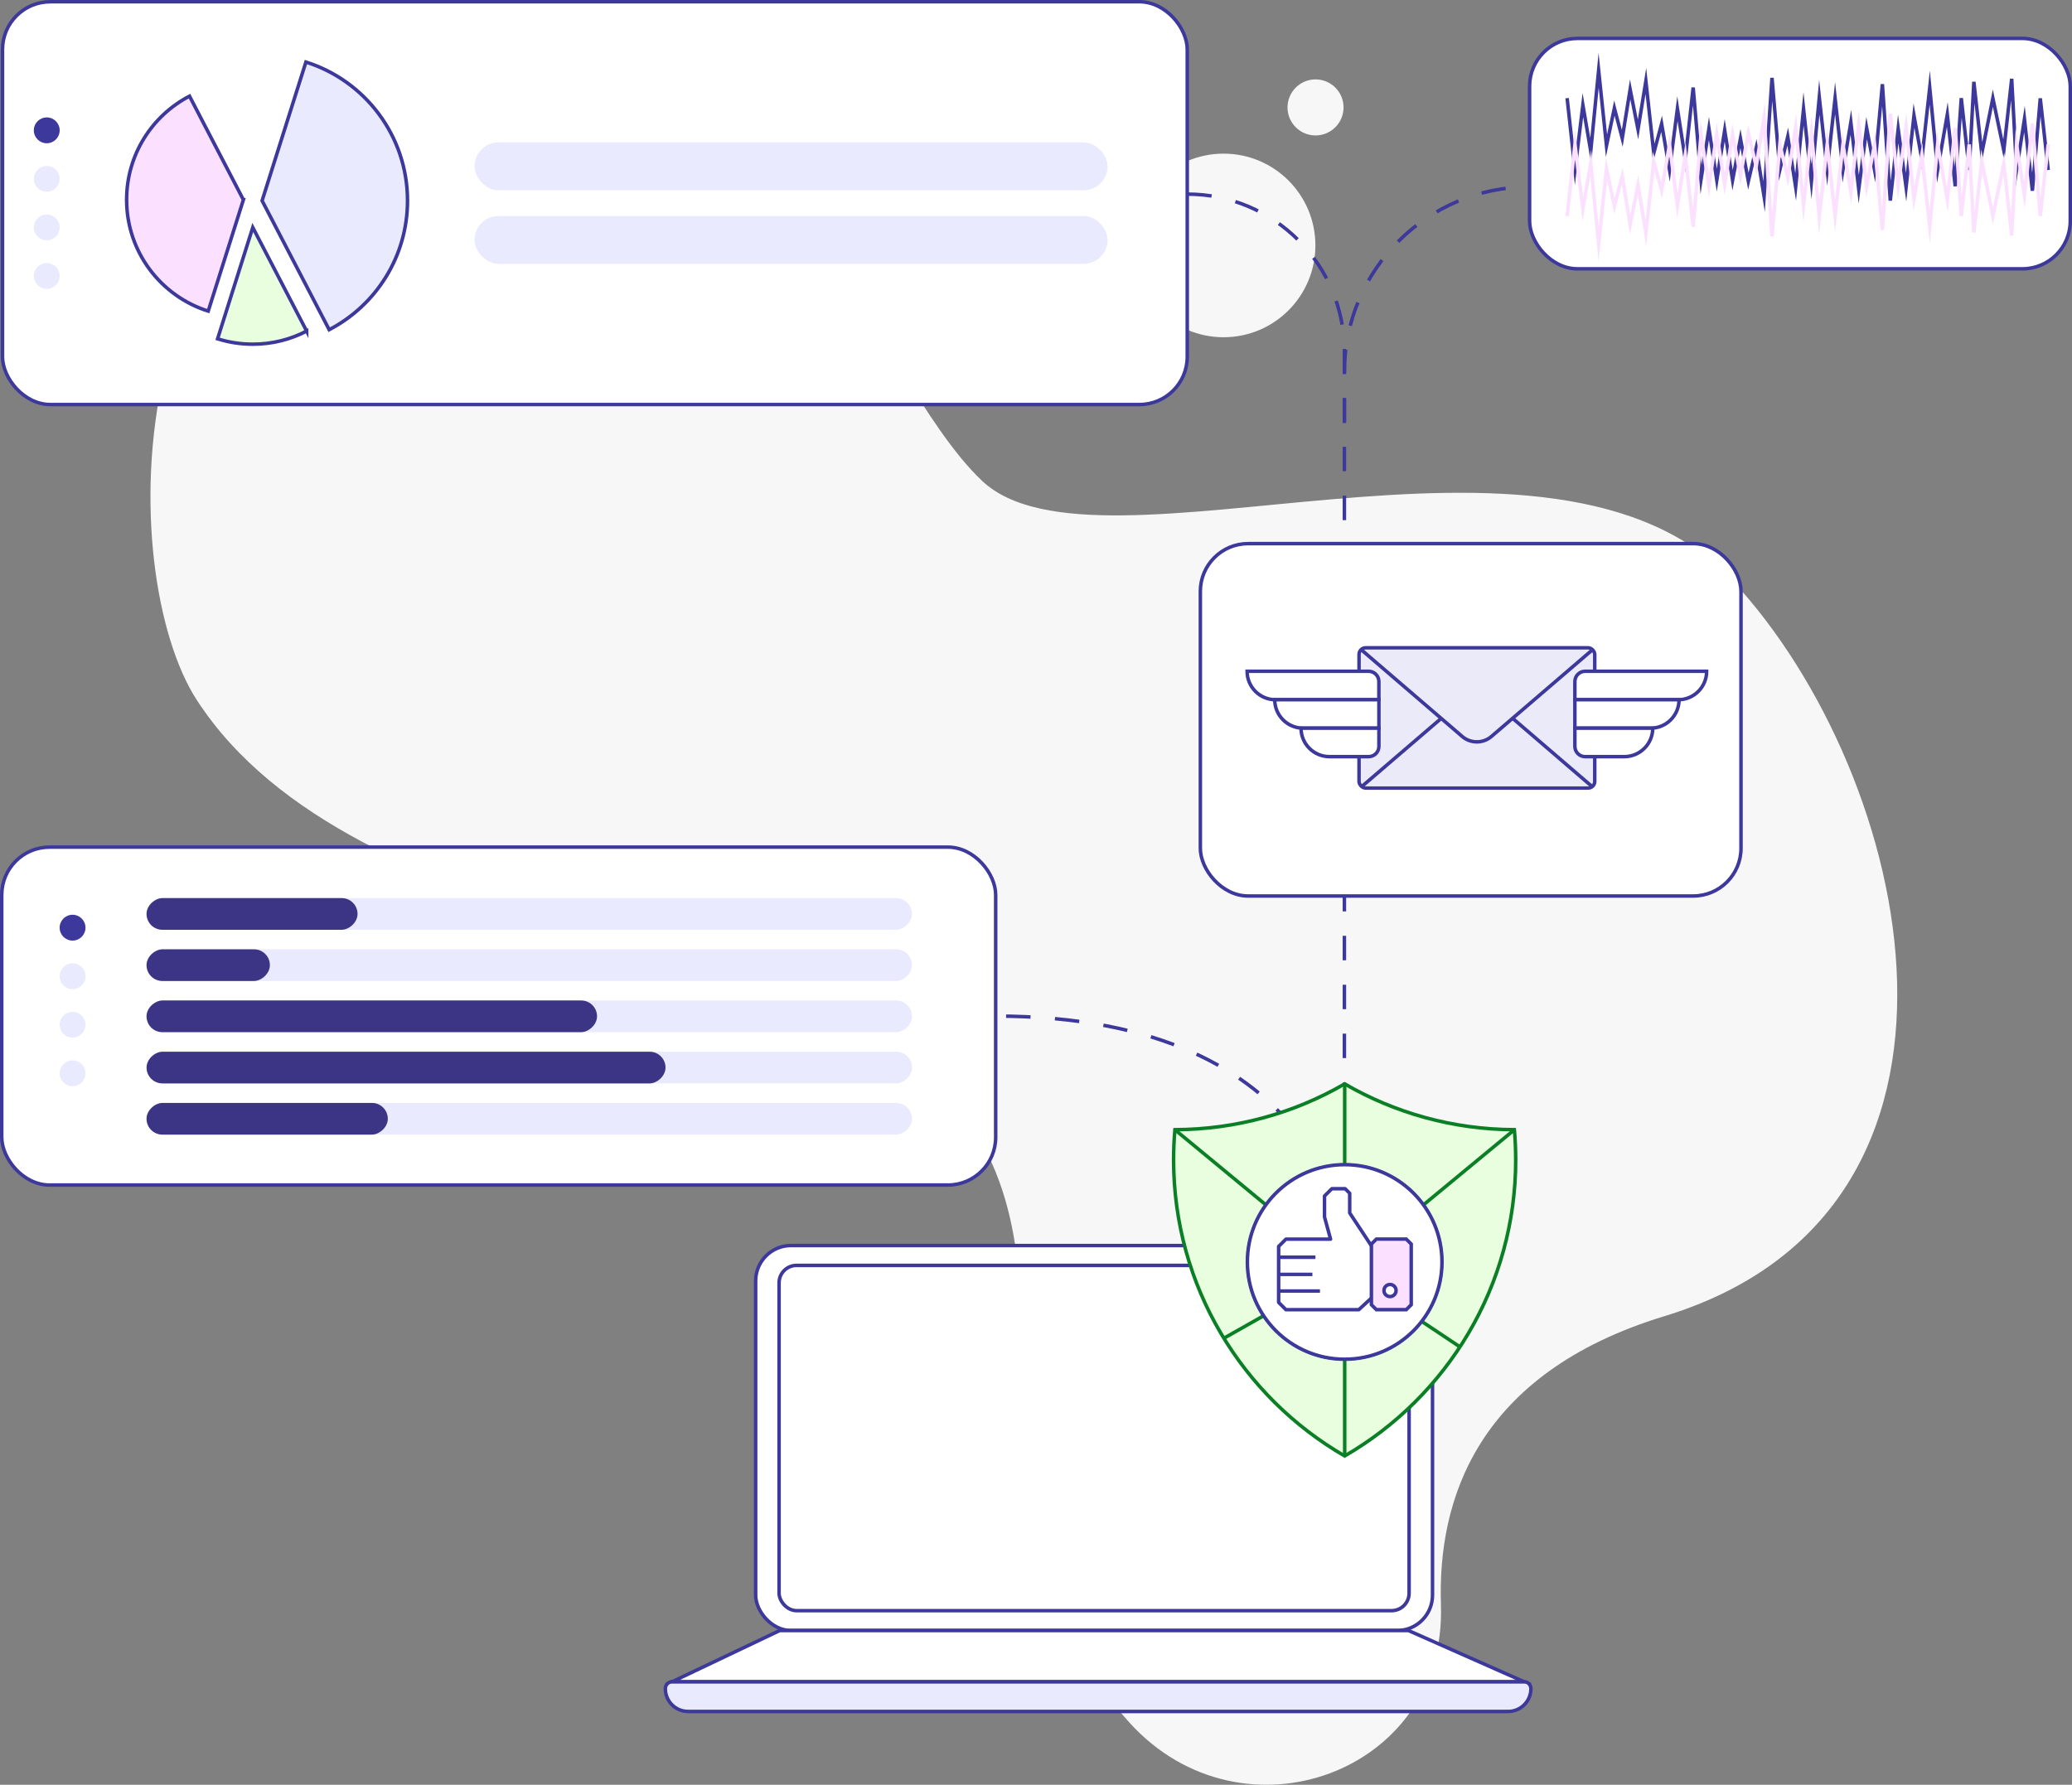 <?xml version="1.0" encoding="UTF-8"?>
<svg id="Layer_1" xmlns="http://www.w3.org/2000/svg" version="1.1" viewBox="0 0 593.06 510.91">
  <rect x="0" y="0" width="593.06" height="510.91" fill="#808080" stroke="none"/>
  <!-- Generator: Adobe Illustrator 29.3.0, SVG Export Plug-In . SVG Version: 2.1.0 Build 146)  -->
  <defs>
    <style>
      .st0, .st1, .st2, .st3, .st4, .st5, .st6, .st7 {
        stroke: #3c389c;
      }

      .st0, .st1, .st8, .st3, .st4, .st5, .st6, .st9, .st10, .st11, .st7 {
        stroke-miterlimit: 10;
      }

      .st0, .st8, .st3, .st11 {
        fill: none;
      }

      .st1 {
        fill: #fbe1ff;
      }

      .st2 {
        stroke-linejoin: round;
      }

      .st2, .st5, .st9 {
        fill: #fff;
      }

      .st12, .st6 {
        fill: #eaeaff;
      }

      .st8, .st9, .st10 {
        stroke: #0a7f26;
      }

      .st3 {
        stroke-dasharray: 7;
      }

      .st13 {
        fill: #3c3585;
      }

      .st4, .st10 {
        fill: #e8fedf;
      }

      .st14 {
        fill: #3c389c;
      }

      .st11 {
        stroke: #fbe1ff;
      }

      .st7 {
        fill: #eaeaf9;
      }

      .st15 {
        fill: #f7f7f7;
      }
    </style>
  </defs>
  <g>
    <path class="st15" d="M412.43,459.47c1.64,48-56.85,69.25-89.12,33.68-54.89-60.51-9.92-127.61-49.41-176.45-39.49-48.83-172.39-46.7-217.57-116.31C33,164.45,31.93,45.06,124.65,26.18c100.24-20.42,123.31,80.24,156.48,111.5,33.17,31.26,163.23-26.92,214.86,28.67,51.63,55.59,80.26,179.98-19.62,210.43-53.65,16.36-64.96,52.62-63.93,82.68Z"/>
    <circle class="st15" cx="284.98" cy="37.46" r="16.04"/>
    <circle class="st15" cx="376.54" cy="30.75" r="8.02"/>
    <circle class="st15" cx="350.22" cy="70.26" r="26.28"/>
  </g>
  <path class="st3" d="M339.82,55.57h0c24.84,0,44.98,20.14,44.98,44.98v256s-3.81-65.68-99.81-65.68"/>
  <g>
    <rect class="st5" x="216.29" y="356.55" width="193.73" height="110.21" rx="10.12" ry="10.12"/>
    <rect class="st5" x="222.99" y="362.24" width="180.33" height="98.83" rx="5" ry="5"/>
    <path class="st6" d="M192.45,481.39h243.72c1.12,0,2.02.91,2.02,2.02h0c0,3.6-2.92,6.52-6.52,6.52h-234.71c-3.6,0-6.52-2.92-6.52-6.52h0c0-1.12.91-2.02,2.02-2.02Z"/>
    <polygon class="st5" points="436.17 481.39 192.45 481.39 223.18 466.76 403.13 466.76 436.17 481.39"/>
  </g>
  <rect class="st5" x=".5" y="242.5" width="284.49" height="96.73" rx="13.68" ry="13.68"/>
  <rect class="st5" x="343.57" y="155.62" width="154.75" height="100.87" rx="13.68" ry="13.68"/>
  <rect class="st5" x="437.81" y="11" width="154.75" height="65.95" rx="13.68" ry="13.68"/>
  <rect class="st5" x=".72" y=".5" width="339.1" height="115.3" rx="13.68" ry="13.68"/>
  <g>
    <path class="st1" d="M69.67,57.18l-10.07,31.88c-13.54-4.27-23.36-16.93-23.36-31.88,0-12.9,7.3-24.09,18-29.66l15.42,29.66Z"/>
    <path class="st4" d="M87.77,94.77c-4.61,2.41-9.86,3.76-15.42,3.76-3.51,0-6.89-.54-10.07-1.54l10.07-31.88,15.42,29.66Z"/>
    <path class="st6" d="M116.64,57.45c0,16.06-9.1,29.99-22.42,36.93l-19.2-36.93,12.54-39.69c16.86,5.32,29.08,21.08,29.08,39.69Z"/>
  </g>
  <g>
    <circle class="st14" cx="13.38" cy="37.31" r="3.7"/>
    <circle class="st12" cx="13.38" cy="51.2" r="3.7"/>
    <circle class="st12" cx="13.38" cy="65.1" r="3.7"/>
    <circle class="st12" cx="13.38" cy="78.99" r="3.7"/>
  </g>
  <g>
    <circle class="st14" cx="20.77" cy="265.56" r="3.7"/>
    <circle class="st12" cx="20.77" cy="279.46" r="3.7"/>
    <circle class="st12" cx="20.77" cy="293.35" r="3.7"/>
    <circle class="st12" cx="20.77" cy="307.25" r="3.7"/>
  </g>
  <rect class="st12" x="135.82" y="40.76" width="181.2" height="13.71" rx="6.86" ry="6.86"/>
  <rect class="st12" x="135.82" y="61.82" width="181.2" height="13.71" rx="6.86" ry="6.86"/>
  <g>
    <rect class="st12" x="146.96" y="152.08" width="9.07" height="219.1" rx="4.54" ry="4.54" transform="translate(413.12 110.13) rotate(90)"/>
    <rect class="st12" x="146.96" y="166.74" width="9.07" height="219.1" rx="4.54" ry="4.54" transform="translate(427.78 124.79) rotate(90)"/>
    <rect class="st12" x="146.96" y="181.4" width="9.07" height="219.1" rx="4.54" ry="4.54" transform="translate(442.44 139.45) rotate(90)"/>
    <rect class="st12" x="146.96" y="196.05" width="9.07" height="219.1" rx="4.54" ry="4.54" transform="translate(457.1 154.11) rotate(90)"/>
    <rect class="st12" x="146.96" y="210.71" width="9.07" height="219.1" rx="4.54" ry="4.54" transform="translate(471.75 168.77) rotate(90)"/>
    <rect class="st13" x="67.61" y="231.43" width="9.07" height="60.4" rx="4.54" ry="4.54" transform="translate(333.77 189.48) rotate(90)"/>
    <rect class="st13" x="55.06" y="258.63" width="9.07" height="35.31" rx="4.54" ry="4.54" transform="translate(335.88 216.69) rotate(90)"/>
    <rect class="st13" x="101.88" y="226.47" width="9.07" height="128.95" rx="4.54" ry="4.54" transform="translate(397.36 184.52) rotate(90)"/>
    <rect class="st13" x="111.68" y="231.33" width="9.07" height="148.54" rx="4.54" ry="4.54" transform="translate(421.82 189.39) rotate(90)"/>
    <rect class="st13" x="71.94" y="285.73" width="9.07" height="69.06" rx="4.54" ry="4.54" transform="translate(396.73 243.79) rotate(90)"/>
  </g>
  <g>
    <g>
      <path class="st10" d="M433.84,331.95c0,36.25-19.7,67.91-48.96,84.84-29.28-16.93-48.97-48.59-48.97-84.84,0-2.88.13-5.74.38-8.56,17.7-.07,34.28-4.82,48.59-13.11,14.29,8.28,30.88,13.04,48.57,13.11.26,2.82.38,5.68.38,8.56Z"/>
      <polyline class="st8" points="433.46 323.4 384.88 363.54 336.29 323.4"/>
      <polyline class="st10" points="384.89 416.79 384.88 363.54 384.89 310.29"/>
      <polyline class="st10" points="350.32 383.08 384.88 363.54 417.87 385.57"/>
      <circle class="st9" cx="384.89" cy="361.25" r="27.74"/>
    </g>
    <g>
      <circle class="st2" cx="384.88" cy="361.25" r="27.85"/>
      <g>
        <path class="st2" d="M396.42,367.99l-7.5,6.93h-20.85c-.82-.82-1.28-1.28-2.09-2.09v-16.02c.82-.82,1.28-1.28,2.09-2.09h12.77l-1.73-6.35v-5.99c.82-.82,1.28-1.28,2.09-2.09h3.82c.51.51.79.79,1.3,1.3v5.63l10.1,15.3v5.48Z"/>
        <line class="st2" x1="365.83" y1="359.9" x2="376.51" y2="359.9"/>
        <line class="st2" x1="365.83" y1="364.81" x2="375.64" y2="364.81"/>
        <line class="st2" x1="365.83" y1="369.57" x2="377.81" y2="369.57"/>
        <path class="st1" d="M402.51,354.71h-8.56c-.55.55-.86.86-1.42,1.42v17.36l1.42,1.42h8.56c.55-.55.86-.86,1.42-1.42v-17.36c-.55-.55-.86-.86-1.42-1.42Z"/>
        <circle class="st2" cx="397.86" cy="369.43" r="1.73"/>
      </g>
    </g>
  </g>
  <g>
    <g>
      <rect class="st7" x="388.99" y="185.44" width="67.47" height="40.15" rx="1.9" ry="1.9"/>
      <path class="st7" d="M455.51,225.01l-22.56-19.39-6-5.16c-2.41-2.07-5.98-2.07-8.39,0l-6.05,5.19-22.56,19.36"/>
      <path class="st7" d="M389.81,186.14l22.7,19.51,6,5.16c2.41,2.08,5.98,2.08,8.39,0l6.05-5.19,22.7-19.48"/>
    </g>
    <g>
      <g>
        <path class="st5" d="M391.73,192.16h-34.78c0,4.5,3.65,8.15,8.15,8.15h29.57s0-5.21,0-5.21c0-1.62-1.32-2.94-2.94-2.94Z"/>
        <path class="st5" d="M394.68,200.3h-29.82c0,4.5,3.65,8.15,8.15,8.15h21.67v-8.15Z"/>
        <path class="st5" d="M394.68,208.45h-22.29c0,4.5,3.65,8.15,8.15,8.15h11.2c1.62,0,2.94-1.32,2.94-2.94v-5.21Z"/>
      </g>
      <g>
        <path class="st5" d="M453.71,192.16h34.78c0,4.5-3.65,8.15-8.15,8.15h-29.57s0-5.21,0-5.21c0-1.62,1.32-2.94,2.94-2.94Z"/>
        <path class="st5" d="M450.77,200.3h29.82c0,4.5-3.65,8.15-8.15,8.15h-21.67v-8.15Z"/>
        <path class="st5" d="M450.77,208.45h22.29c0,4.5-3.65,8.15-8.15,8.15h-11.2c-1.62,0-2.94-1.32-2.94-2.94v-5.21Z"/>
      </g>
    </g>
  </g>
  <path class="st3" d="M384.8,121.1v-14.6c0-29.28,23.73-53.01,53.01-53.01h0"/>
  <polyline class="st0" points="448.55 28.09 450.8 48.62 453.06 30.07 455.31 43.26 457.57 20.12 459.82 41.71 462.08 30.95 464.33 39.6 466.59 25.59 468.84 37.06 471.09 23.2 473.35 43.82 475.6 35.44 477.86 48.62 480.12 31.1 482.37 45.58 484.63 25.06 486.88 51.38 489.14 36.78 491.39 51.58 493.65 37.27 495.91 51.58 498.16 39.65 500.42 51.88 502.67 42.34 504.93 56.28 507.19 22.29 509.44 48.62 511.7 39.1 513.96 53.53 516.22 31.16 518.47 52.01 520.73 27.84 522.99 48.62 525.25 28.09 527.5 48.62 529.76 35 532.02 54.17 534.28 36.66 536.54 48.62 538.79 24.1 541.05 57.42 543.31 36.9 545.57 53.59 547.83 33.07 550.08 45.6 552.34 25.08 554.6 48.62 557.37 32.78 559.63 53.31 561.37 28.09 563.63 48.62 564.97 23.42 567.23 43.94 570.41 28.09 573.54 43.07 575.8 22.55 577.19 48.62 579.45 34.08 581.72 54.6 583.98 28.15 586.25 48.67"/>
  <polyline class="st11" points="448.55 61.87 450.8 41.35 453.06 59.9 455.31 46.71 457.57 69.85 459.82 48.26 462.08 59.02 464.33 50.37 466.59 64.38 468.84 52.91 471.09 66.77 473.35 46.15 475.6 54.53 477.86 41.35 480.12 58.87 482.37 44.38 484.63 64.91 486.88 38.59 489.14 53.19 491.39 38.39 493.65 52.7 495.91 38.39 498.16 50.32 500.42 38.09 502.67 47.63 504.93 33.69 507.19 67.68 509.44 41.35 511.7 50.87 513.96 36.44 516.22 58.81 518.47 37.96 520.73 62.13 522.99 41.35 525.25 61.87 527.5 41.35 529.76 54.97 532.02 35.8 534.28 53.31 536.54 41.35 538.79 65.87 541.05 32.55 543.31 53.07 545.57 36.38 547.83 56.9 550.08 44.36 552.34 64.89 554.6 41.35 557.37 57.18 559.63 36.66 561.37 61.87 563.63 41.35 564.97 66.55 567.23 46.03 570.41 61.87 573.54 46.9 575.8 67.42 577.19 41.35 579.45 55.89 581.72 35.37 583.98 61.82 586.25 41.3"/>
</svg>